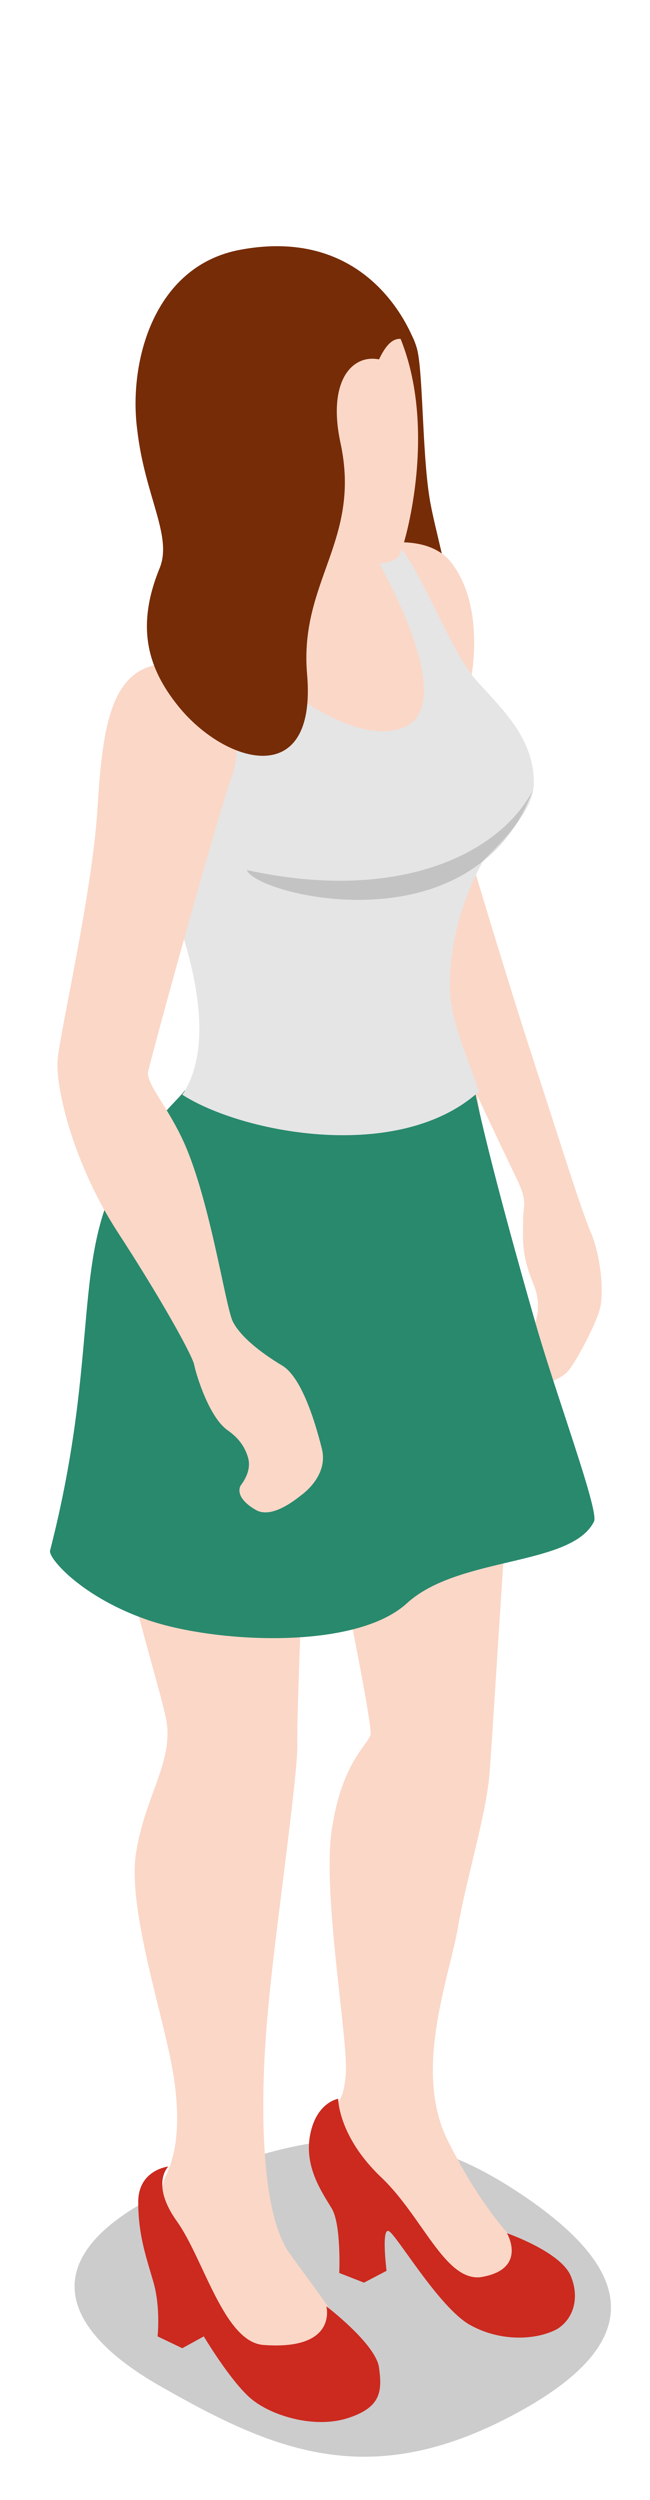<?xml version="1.0" encoding="UTF-8" standalone="no"?>
<!DOCTYPE svg PUBLIC "-//W3C//DTD SVG 1.1//EN" "http://www.w3.org/Graphics/SVG/1.1/DTD/svg11.dtd">
<svg width="100%" height="100%" viewBox="0 0 52 200" version="1.1" xmlns="http://www.w3.org/2000/svg" xmlns:xlink="http://www.w3.org/1999/xlink" xml:space="preserve" xmlns:serif="http://www.serif.com/" style="fill-rule:evenodd;clip-rule:evenodd;stroke-linejoin:round;stroke-miterlimit:2;">
    <g id="アートボード1" transform="matrix(1,0,0,0.8,-6.5,28.199)">
        <rect x="0" y="0" width="65" height="250" style="fill:none;"/>
    </g>
    <g id="woman.svg" transform="matrix(-0.86,3.69779e-32,-5.54668e-32,0.86,28,100.99)">
        <g transform="matrix(1,0,0,1,-40,-120)">
            <path d="M33.8,34.9C33.2,36.8 33.3,44.6 32.6,48.9C31.8,54.1 25.5,72.9 34.7,67C43.9,61.1 41.7,33.5 37.8,33.3C34.7,33 34.4,33 33.8,34.9Z" style="fill:rgb(118,44,7);fill-rule:nonzero;"/>
            <path d="M24.8,206.2C13,213.8 12.4,220.6 24.8,227.2C38.3,234.4 47.2,230.5 57.7,224.5C68.2,218.5 69.5,211.1 54,205C41.5,200 33.6,200.5 24.8,206.2Z" style="fill-opacity:0.2;fill-rule:nonzero;"/>
            <path d="M28.8,82.2C28.8,82.2 25.6,93 22.9,101.3C20.2,109.6 18.5,115.1 17.6,117.2C16.7,119.3 16.3,122.9 16.8,124.5C17.3,126.1 19.1,129.5 19.8,130.2C21.5,131.8 24.2,131.4 24.6,131C25,130.5 25,128.8 24.3,128.1C23.6,127.4 21.7,125.1 22.9,122.1C24.1,119.2 23.9,117.9 23.9,116.1C23.9,114.6 23.4,114.4 24.6,112C25.8,109.5 31.5,97.5 32.1,95.8C32.7,94.1 28.8,82.2 28.8,82.2Z" style="fill:rgb(251,215,199);fill-rule:nonzero;"/>
            <path d="M42.8,54.7C42.8,54.7 33.7,50.7 30.5,55C27.3,59.3 28.8,66 28.8,66C28.8,66 23.4,72.1 23.4,75.4C23.4,78.7 28.5,81.9 28.5,81.9C28.5,81.9 29.1,97.7 28.2,104.2C27.3,110.7 24.4,127.5 25.1,138.1C25.8,148.7 26.7,163.1 27,167.3C27.3,171.4 29.2,177.3 30,182.1C30.9,186.9 34.1,195.3 30.9,201.7C27.7,208.1 24.8,211 23.5,212.2C22.2,213.4 23.7,217.4 26.5,216.7C29.3,216 33.7,209.6 36.4,208.6C39.1,207.5 43.6,204.6 42.4,200.9C41.2,197.3 40.7,198.7 40.4,195.6C40.1,192.5 42.6,178.9 41.7,172.8C40.8,166.7 38.5,165 38.1,164C37.7,163 43.8,134.5 43.8,134.5C43.8,134.5 45,161.8 44.9,164.7C44.8,167.6 47,182.4 47.6,189.3C48.3,196.3 48.6,208.1 45.6,212.2C42.7,216.3 37.6,222.5 39.6,223.9C41.6,225.3 47.9,226.6 49.4,223C50.9,219.4 54.7,211.9 56.1,209.9C57.5,207.9 58,206.8 57.1,204.9C56.2,203 55.6,199.9 56.6,194.6C57.6,189.3 60.7,179.9 59.9,174.9C59.1,169.9 56.7,166.8 57,163.2C57.3,159.7 65.1,138.4 63.6,123.5C62,108.7 54.6,106 53.3,100C52,94 56.3,86.1 58.5,81.8C60.7,77.6 63.8,70.2 61.1,67.6C58.4,64.9 55.2,63.2 54,61.2C52.8,59.2 51.5,53 51.5,53L42.8,54.7Z" style="fill:rgb(251,215,199);fill-rule:nonzero;"/>
            <path d="M25.4,210.3C25.4,210.3 20.5,212 19.5,214.2C18.7,216 19,218.1 20.7,219.2C22.5,220.2 25.9,220.5 28.9,218.8C31.8,217.1 35.7,210.4 36.4,210.1C37.1,209.8 36.6,213.8 36.6,213.8L38.7,214.9L41,214C41,214 40.8,209.5 41.7,208C42.6,206.5 44.3,204.1 43.7,201.1C43.1,198.1 41.1,197.8 41.1,197.8C41.1,197.8 41.1,201.3 37.1,205.1C33.3,208.7 31.2,214.7 27.9,214.4C23.4,213.7 25.4,210.3 25.4,210.3ZM42.2,217.1C42.2,217.1 37.6,220.6 37.3,222.8C37,225 37.1,226.5 40.2,227.5C43.3,228.5 47.3,227.3 49.2,225.7C51.1,224.1 53.6,219.9 53.6,219.9L55.6,221L57.9,219.9C57.9,219.9 57.6,217.2 58.3,214.8C59,212.4 59.7,210.4 59.7,207.4C59.7,204.4 56.9,204.1 56.9,204.1C56.9,204.1 58.6,205.7 56.1,209.2C53.6,212.7 51.7,220.5 48,220.7C41.1,221.2 42.2,217.1 42.2,217.1Z" style="fill:rgb(204,41,31);fill-rule:nonzero;"/>
            <path d="M60.8,110.8C58.1,106.5 55.5,104.4 55.4,104C55.4,104 49,107.9 39,107.1C29,106.3 28.4,104 28.4,104C27,110.7 23.9,121.6 22.9,125.1C21,131.9 16.8,143.1 17.3,144.1C19.4,148.3 29.9,147.3 34.7,151.7C39.5,156.1 52.5,155.4 58.7,153.3C64.9,151.2 68.1,147.5 67.9,146.8C63.1,128.1 66.1,119.2 60.8,110.8Z" style="fill:rgb(40,137,109);fill-rule:nonzero;"/>
            <path d="M27.7,82.8C28,83.4 30.8,88.3 30.7,94.5C30.7,97.4 29,101.1 28,104.1C35.4,110.8 50,108 55.6,104.4C51.1,97.7 57.5,84.2 58.6,82C60.8,77.8 63.9,70.4 61.2,67.8C58.5,65.1 55.3,63.4 54.1,61.4C52.9,59.4 51.6,53.2 51.6,53.2L42.7,54.8C42.7,54.8 39.1,53.2 35.7,53.1C33.5,55.2 30.8,62.9 28.3,65.8C25.8,68.6 22.9,71.2 22.9,75.4C22.9,78.6 27.2,81.9 27.7,82.8Z" style="fill:rgb(229,229,229);fill-rule:nonzero;"/>
            <path d="M37.9,53.9C37.9,53.9 29,68.7 35.5,70.4C41.8,72.1 51.5,61.7 51.5,61.7L43.7,53L37.9,53.9Z" style="fill:rgb(251,215,199);fill-rule:nonzero;"/>
            <path d="M40.2,54.9C40.2,54.9 35.9,55.6 35.3,54C34.6,52.3 30.9,38.5 37.7,29.9C44.5,21.3 58.2,26.8 58.2,35.9C58.2,44 55,46.4 53.5,50.4C52.6,52.9 51.9,56.2 53.4,58.8C54.9,61.5 56.1,62.8 56.1,62.8C56.1,62.8 48.5,67.4 42.8,66C37.1,64.6 42.6,61.8 41.8,59.4C41.1,57.3 40.2,54.9 40.2,54.9Z" style="fill:rgb(251,215,199);fill-rule:nonzero;"/>
            <path d="M23,76.1C26.1,82 35.5,86.6 49.6,83.5C48.8,85.8 28.5,91 23,76.1Z" style="fill-opacity:0.15;fill-rule:nonzero;"/>
            <path d="M51,74.8C49.9,71.9 50.3,64.6 56.3,64.3C62.3,64 63,70 63.5,77.9C64,85.8 67,98.6 67.2,101.2C67.4,103.8 65.7,110.9 61.6,117.2C57.5,123.5 54.7,128.6 54.5,129.5C54.3,130.5 53.1,134.4 51.4,135.6C50.7,136.1 49.9,136.8 49.5,138.1C49.1,139.4 50,140.5 50.2,140.8C50.5,141.5 50,142.3 48.8,143C47.5,143.8 45.6,142.5 44.6,141.7C43.9,141.2 42.1,139.6 42.6,137.4C43,135.8 44.3,130.8 46.3,129.6C48.3,128.4 50.2,126.9 50.9,125.5C51.6,124.1 53.1,113.6 55.7,108.3C57.1,105.4 58.8,103.5 58.8,102.4C58.7,101.5 52.1,77.7 51,74.8Z" style="fill:rgb(251,215,199);fill-rule:nonzero;"/>
            <path d="M33.8,34.9C33.8,34.9 37.3,23.4 50.2,25.8C58.3,27.3 60.6,36.3 59.8,42.5C59.1,48.7 56.5,52.4 57.7,55.4C60,61 58.7,64.8 56.1,68.1C51.8,73.6 43,76.3 44,65.2C44.7,56.6 38.9,52.8 40.9,43.7C42.1,38 39.8,35.5 37.3,36C36.4,34.1 35.4,33.4 33.8,34.9Z" style="fill:rgb(118,44,7);fill-rule:nonzero;"/>
        </g>
    </g>
</svg>
